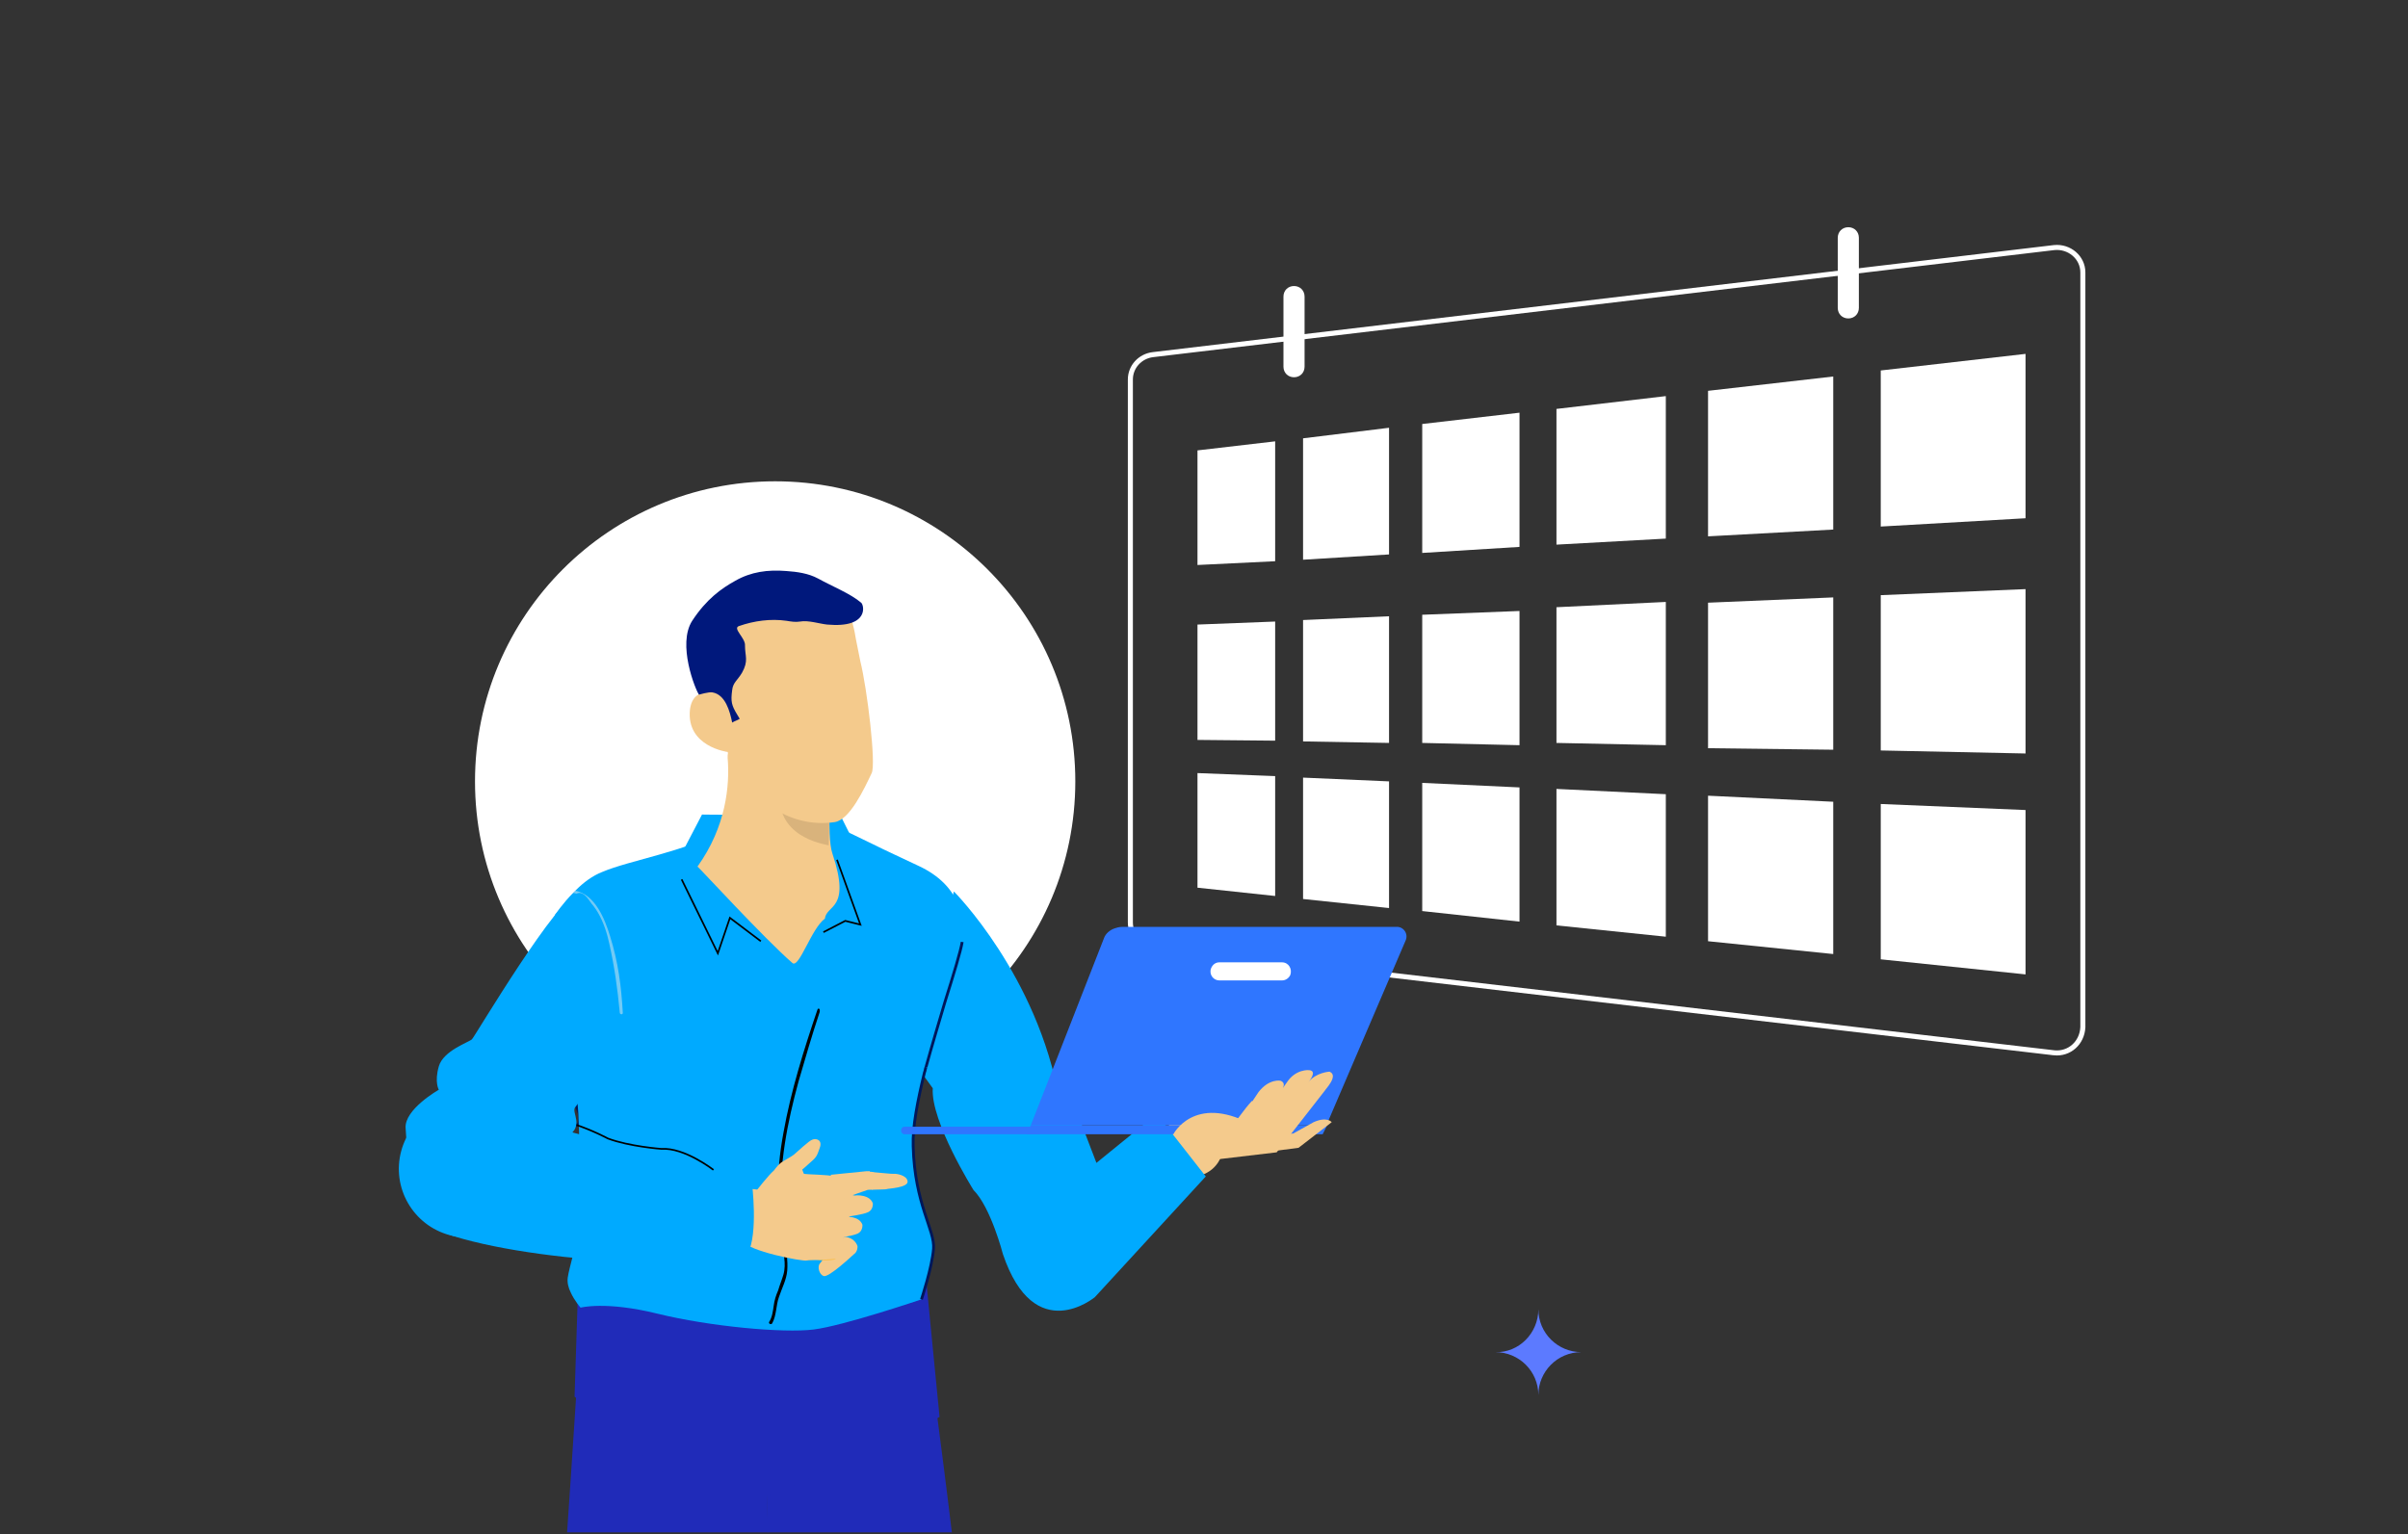 <svg id="ee2iTuHnNwB1" xmlns="http://www.w3.org/2000/svg" xmlns:xlink="http://www.w3.org/1999/xlink" viewBox="0 0 910 580" shape-rendering="geometricPrecision" text-rendering="geometricPrecision" width="910" height="580">
<rect x="0" y="0" width="910" height="580" fill="#333333" stroke="none"/>
<style><![CDATA[
#ee2iTuHnNwB73_ts {animation: ee2iTuHnNwB73_ts__ts 7000ms linear infinite normal forwards}@keyframes ee2iTuHnNwB73_ts__ts { 0% {transform: translate(143.35px,36.2px) scale(1,1)} 44.286% {transform: translate(143.35px,36.2px) scale(1,1)} 48.571% {transform: translate(143.35px,36.2px) scale(1.1,1.1)} 52.857% {transform: translate(143.35px,36.2px) scale(1,1)} 100% {transform: translate(143.35px,36.2px) scale(1,1)}} #ee2iTuHnNwB73 {animation: ee2iTuHnNwB73_f_p 7000ms linear infinite normal forwards}@keyframes ee2iTuHnNwB73_f_p { 0% {fill: #fff} 44.286% {fill: #fff} 51.429% {fill: #5e1de4} 100% {fill: #5e1de4}} #ee2iTuHnNwB75_ts {animation: ee2iTuHnNwB75_ts__ts 7000ms linear infinite normal forwards}@keyframes ee2iTuHnNwB75_ts__ts { 0% {transform: translate(207.3px,30.55px) scale(1,1)} 65.714% {transform: translate(207.3px,30.55px) scale(1,1)} 70% {transform: translate(207.3px,30.55px) scale(1.1,1.1)} 74.286% {transform: translate(207.3px,30.55px) scale(1,1)} 100% {transform: translate(207.3px,30.55px) scale(1,1)}} #ee2iTuHnNwB75 {animation: ee2iTuHnNwB75_f_p 7000ms linear infinite normal forwards}@keyframes ee2iTuHnNwB75_f_p { 0% {fill: #fff} 65.714% {fill: #fff} 72.857% {fill: #ff595a} 100% {fill: #ff595a}} #ee2iTuHnNwB77_ts {animation: ee2iTuHnNwB77_ts__ts 7000ms linear infinite normal forwards}@keyframes ee2iTuHnNwB77_ts__ts { 0% {transform: translate(126.8px,62.3px) scale(1,1)} 58.571% {transform: translate(126.8px,62.3px) scale(1,1)} 62.857% {transform: translate(126.8px,62.3px) scale(1.1,1.1)} 67.143% {transform: translate(126.8px,62.3px) scale(1,1)} 100% {transform: translate(126.8px,62.3px) scale(1,1)}} #ee2iTuHnNwB77 {animation: ee2iTuHnNwB77_f_p 7000ms linear infinite normal forwards}@keyframes ee2iTuHnNwB77_f_p { 0% {fill: #fff} 58.571% {fill: #fff} 65.714% {fill: #5e1de4} 100% {fill: #5e1de4}} #ee2iTuHnNwB80_ts {animation: ee2iTuHnNwB80_ts__ts 7000ms linear infinite normal forwards}@keyframes ee2iTuHnNwB80_ts__ts { 0% {transform: translate(207.3px,61.2px) scale(1,1)} 37.143% {transform: translate(207.3px,61.2px) scale(1,1)} 41.429% {transform: translate(207.3px,61.2px) scale(1.1,1.1)} 45.714% {transform: translate(207.3px,61.2px) scale(1,1)} 100% {transform: translate(207.3px,61.2px) scale(1,1)}} #ee2iTuHnNwB80 {animation: ee2iTuHnNwB80_f_p 7000ms linear infinite normal forwards}@keyframes ee2iTuHnNwB80_f_p { 0% {fill: #fff} 37.143% {fill: #fff} 44.286% {fill: #2f76ff} 100% {fill: #2f76ff}} #ee2iTuHnNwB82_ts {animation: ee2iTuHnNwB82_ts__ts 7000ms linear infinite normal forwards}@keyframes ee2iTuHnNwB82_ts__ts { 0% {transform: translate(126.8px,83.95px) scale(1,1)} 30% {transform: translate(126.8px,83.95px) scale(1,1)} 34.286% {transform: translate(126.8px,83.95px) scale(1.1,1.1)} 38.571% {transform: translate(126.8px,83.95px) scale(1,1)} 100% {transform: translate(126.8px,83.95px) scale(1,1)}} #ee2iTuHnNwB82 {animation: ee2iTuHnNwB82_f_p 7000ms linear infinite normal forwards}@keyframes ee2iTuHnNwB82_f_p { 0% {fill: #fff} 30% {fill: #fff} 37.143% {fill: #ff595a} 100% {fill: #ff595a}} #ee2iTuHnNwB83_ts {animation: ee2iTuHnNwB83_ts__ts 7000ms linear infinite normal forwards}@keyframes ee2iTuHnNwB83_ts__ts { 0% {transform: translate(143.35px,85.2px) scale(1,1)} 72.857% {transform: translate(143.35px,85.2px) scale(1,1)} 77.143% {transform: translate(143.35px,85.2px) scale(1.1,1.1)} 81.429% {transform: translate(143.35px,85.2px) scale(1,1)} 100% {transform: translate(143.35px,85.2px) scale(1,1)}} #ee2iTuHnNwB83 {animation: ee2iTuHnNwB83_f_p 7000ms linear infinite normal forwards}@keyframes ee2iTuHnNwB83_f_p { 0% {fill: #fff} 72.857% {fill: #fff} 80% {fill: #5e1de4} 100% {fill: #5e1de4}} #ee2iTuHnNwB85_ts {animation: ee2iTuHnNwB85_ts__ts 7000ms linear infinite normal forwards}@keyframes ee2iTuHnNwB85_ts__ts { 0% {transform: translate(183.1px,88.2px) scale(1,1)} 51.429% {transform: translate(183.1px,88.2px) scale(1,1)} 55.714% {transform: translate(183.1px,88.2px) scale(1.1,1.1)} 60% {transform: translate(183.1px,88.2px) scale(1,1)} 100% {transform: translate(183.1px,88.2px) scale(1,1)}} #ee2iTuHnNwB85 {animation: ee2iTuHnNwB85_f_p 7000ms linear infinite normal forwards}@keyframes ee2iTuHnNwB85_f_p { 0% {fill: #fff} 51.429% {fill: #fff} 58.571% {fill: #a825db} 100% {fill: #a825db}} #ee2iTuHnNwB88 {animation: ee2iTuHnNwB88_s_do 7000ms linear infinite normal forwards}@keyframes ee2iTuHnNwB88_s_do { 0% {stroke-dashoffset: 64.503} 10% {stroke-dashoffset: 0} 100% {stroke-dashoffset: 0}} #ee2iTuHnNwB93 {animation: ee2iTuHnNwB93_s_do 7000ms linear infinite normal forwards}@keyframes ee2iTuHnNwB93_s_do { 0% {stroke-dashoffset: 73.934} 10% {stroke-dashoffset: 0} 100% {stroke-dashoffset: 0}} #ee2iTuHnNwB94_ts {animation: ee2iTuHnNwB94_ts__ts 7000ms linear infinite normal forwards}@keyframes ee2iTuHnNwB94_ts__ts { 0% {transform: translate(171.3px,163.1px) scale(0,0)} 8.571% {transform: translate(171.3px,163.1px) scale(0,0);animation-timing-function: cubic-bezier(0.42,0,0.58,1)} 12.857% {transform: translate(171.3px,163.1px) scale(1.1,1.1);animation-timing-function: cubic-bezier(0,0,0.58,1)} 17.143% {transform: translate(171.3px,163.1px) scale(1,1)} 100% {transform: translate(171.3px,163.1px) scale(1,1)}} #ee2iTuHnNwB95 {animation: ee2iTuHnNwB95_s_do 7000ms linear infinite normal forwards}@keyframes ee2iTuHnNwB95_s_do { 0% {stroke-dashoffset: 39.499} 10% {stroke-dashoffset: 0} 100% {stroke-dashoffset: 0}} #ee2iTuHnNwB96_ts {animation: ee2iTuHnNwB96_ts__ts 7000ms linear infinite normal forwards}@keyframes ee2iTuHnNwB96_ts__ts { 0% {transform: translate(152.3px,151.5px) scale(1,1)} 7.143% {transform: translate(152.3px,151.5px) scale(0.7,0.7)} 14.286% {transform: translate(152.3px,151.5px) scale(1,1)} 21.429% {transform: translate(152.3px,151.5px) scale(0.7,0.7)} 28.571% {transform: translate(152.3px,151.5px) scale(1,1)} 35.714% {transform: translate(152.3px,151.5px) scale(0.7,0.7)} 42.857% {transform: translate(152.3px,151.5px) scale(1,1)} 50% {transform: translate(152.3px,151.5px) scale(0.7,0.7)} 57.143% {transform: translate(152.3px,151.5px) scale(1,1)} 64.286% {transform: translate(152.3px,151.5px) scale(0.7,0.7)} 71.429% {transform: translate(152.3px,151.5px) scale(1,1)} 78.571% {transform: translate(152.3px,151.5px) scale(0.7,0.7)} 85.714% {transform: translate(152.3px,151.5px) scale(1,1)} 100% {transform: translate(152.3px,151.5px) scale(1,1)}} #ee2iTuHnNwB99_ts {animation: ee2iTuHnNwB99_ts__ts 7000ms linear infinite normal forwards}@keyframes ee2iTuHnNwB99_ts__ts { 0% {transform: translate(161.95px,61.8px) scale(1,1)} 22.857% {transform: translate(161.95px,61.8px) scale(1,1)} 27.143% {transform: translate(161.95px,61.8px) scale(1.1,1.1)} 31.429% {transform: translate(161.95px,61.8px) scale(1,1)} 100% {transform: translate(161.95px,61.8px) scale(1,1)}} #ee2iTuHnNwB99 {animation: ee2iTuHnNwB99_f_p 7000ms linear infinite normal forwards}@keyframes ee2iTuHnNwB99_f_p { 0% {fill: #fff} 22.857% {fill: #fff} 30% {fill: #ff595a} 100% {fill: #ff595a}} #ee2iTuHnNwB101_ts {animation: ee2iTuHnNwB101_ts__ts 7000ms linear infinite normal forwards}@keyframes ee2iTuHnNwB101_ts__ts { 0% {transform: translate(183.1px,32.7px) scale(1,1)} 15.714% {transform: translate(183.1px,32.7px) scale(1,1)} 20% {transform: translate(183.1px,32.7px) scale(1.1,1.1)} 24.286% {transform: translate(183.1px,32.7px) scale(1,1)} 100% {transform: translate(183.1px,32.7px) scale(1,1)}} #ee2iTuHnNwB101 {animation: ee2iTuHnNwB101_f_p 7000ms linear infinite normal forwards}@keyframes ee2iTuHnNwB101_f_p { 0% {fill: #fff} 15.714% {fill: #fff} 22.857% {fill: #2f76ff} 100% {fill: #2f76ff}} #ee2iTuHnNwB103_ts {animation: ee2iTuHnNwB103_ts__ts 7000ms linear infinite normal forwards}@keyframes ee2iTuHnNwB103_ts__ts { 0% {transform: translate(112.25px,38.9px) scale(1,1)} 7.143% {transform: translate(112.25px,38.9px) scale(1,1)} 11.429% {transform: translate(112.25px,38.9px) scale(1.1,1.1)} 15.714% {transform: translate(112.25px,38.9px) scale(1,1)} 100% {transform: translate(112.25px,38.9px) scale(1,1)}} #ee2iTuHnNwB103 {animation: ee2iTuHnNwB103_f_p 7000ms linear infinite normal forwards}@keyframes ee2iTuHnNwB103_f_p { 0% {fill: #fff} 7.143% {fill: #fff} 14.286% {fill: #a825db} 100% {fill: #a825db}} #ee2iTuHnNwB104_tr {animation: ee2iTuHnNwB104_tr__tr 7000ms linear infinite normal forwards}@keyframes ee2iTuHnNwB104_tr__tr { 0% {transform: translate(51.9px,81.1px) rotate(0deg)} 7.143% {transform: translate(51.9px,81.1px) rotate(8deg)} 28.571% {transform: translate(51.9px,81.1px) rotate(8deg)} 35.714% {transform: translate(51.9px,81.1px) rotate(0deg)} 57.143% {transform: translate(51.9px,81.1px) rotate(0deg)} 64.286% {transform: translate(51.9px,81.1px) rotate(8deg)} 85.714% {transform: translate(51.9px,81.1px) rotate(8deg)} 92.857% {transform: translate(51.9px,81.1px) rotate(0deg)} 100% {transform: translate(51.9px,81.1px) rotate(0deg)}} #ee2iTuHnNwB113_to {animation: ee2iTuHnNwB113_to__to 7000ms linear infinite normal forwards}@keyframes ee2iTuHnNwB113_to__to { 0% {transform: translate(27.648px,94.7px)} 7.143% {transform: translate(26.68px,95.296px)} 85.714% {transform: translate(26.68px,95.296px)} 92.857% {transform: translate(27.648px,94.7px)} 100% {transform: translate(27.648px,94.7px)}} #ee2iTuHnNwB113_tr {animation: ee2iTuHnNwB113_tr__tr 7000ms linear infinite normal forwards}@keyframes ee2iTuHnNwB113_tr__tr { 0% {transform: rotate(0deg)} 7.143% {transform: rotate(-20deg)} 85.714% {transform: rotate(-20deg)} 92.857% {transform: rotate(0deg)} 100% {transform: rotate(0deg)}} #ee2iTuHnNwB114_tr {animation: ee2iTuHnNwB114_tr__tr 7000ms linear infinite normal forwards}@keyframes ee2iTuHnNwB114_tr__tr { 0% {transform: translate(11.3px,123.5px) rotate(15deg)} 7.143% {transform: translate(11.3px,123.5px) rotate(15deg)} 12.857% {transform: translate(11.3px,123.5px) rotate(21deg)} 18.571% {transform: translate(11.3px,123.5px) rotate(15deg)} 28.571% {transform: translate(11.3px,123.5px) rotate(15deg)} 34.286% {transform: translate(11.3px,123.5px) rotate(21deg)} 40% {transform: translate(11.3px,123.5px) rotate(15deg)} 50% {transform: translate(11.3px,123.5px) rotate(15deg)} 55.714% {transform: translate(11.3px,123.5px) rotate(21deg)} 61.429% {transform: translate(11.3px,123.5px) rotate(15deg)} 71.429% {transform: translate(11.3px,123.5px) rotate(15deg)} 77.143% {transform: translate(11.3px,123.5px) rotate(21deg)} 82.857% {transform: translate(11.3px,123.5px) rotate(15deg)} 100% {transform: translate(11.3px,123.5px) rotate(15deg)}}
]]></style>
<defs><rect id="ee2iTuHnNwB2" width="160.8" height="134.6" rx="0" ry="0"/></defs><g transform="matrix(2.85 0 0 2.85 147.302 79.332)"><g><path d="M220.7,111.8l-119.5-14c-1.7-.2-3-1.6-3-3.3v-72c0-1.7,1.3-3.1,3-3.3L220.7,5c2-.2,3.8,1.3,3.8,3.3v100.1c-.1,2.1-1.8,3.6-3.8,3.4Z" fill="none" stroke="#fff" stroke-width="0.668" stroke-miterlimit="10"/><circle r="39.8" transform="translate(51.1 75.8)" fill="#fff"/><path d="M119.9,22.2v0c-.8,0-1.4-.6-1.4-1.4v-9.3c0-.8.6-1.4,1.4-1.4v0c.8,0,1.4.6,1.4,1.4v9.3c0,.8-.6,1.4-1.4,1.4Z" fill="#fff"/><path d="M193.4,14.4v0c-.8,0-1.4-.6-1.4-1.4v-9.3c0-.8.6-1.4,1.4-1.4v0c.8,0,1.4.6,1.4,1.4v9.3c0,.8-.6,1.4-1.4,1.4Z" fill="#fff"/><g><g><g clip-path="url(#ee2iTuHnNwB68)"><g><circle r="4.1" transform="translate(106.4 124.1)" fill="#f4ca8c"/><path d="M74.8,90.4c0,0,11.1,11.1,14,27.7l2.6,2.3l2.3,6l8-6.5l6.5,8.3-14.7,16c0,0-8,6.7-12.2-5.7c0,0-1.6-6.2-3.9-8.5c0,0-5.7-9.1-5.4-13.5l-3.4-4.7l6.2-21.4Z" fill="#0af"/><g><path d="M15.4,122.6c2.2.2,5.1-.2,7.3-.2.9-.7,1.4-.6,2.4-1.2.1-.5.1-1,0-1.4-.2-.7-.6-1-.1-1.8.3-.5.7-1,1.1-1.4c1.5-2.1,3.3-6.7,4.3-9.1" fill="none" stroke="#00175a" stroke-width="0.373" stroke-miterlimit="10"/><g><g><g><g><g><g><path d="M98.4,295c0,.1,0,.1,0,.2c0,0,0,.1,0,.1c0,.1-.1.1-.1.2c0,0,0,0,0,.1-.1.1-.2.1-.3.2c0,0-.1,0-.1.1-.1.1-.2.1-.3.1c0,0,0,0,0,0s0,0,0,0-.1,0-.1,0s0,0-.1,0c0,0-.1,0-.1,0-3.1.2-27.1.6-29.6-.8-.6-.3-1-.7-1.3-1.1-1-1.4-1.2-3.6-1-7.3.1-1.5.6-2.4.8-6c.1-1.5.1-3.6.1-6.4c2.1-.5,2.5-.9,4.6-1.3c2.5-.5,5-1.4,7.5-1.9c0,1.4-.2,2.7-.2,4.1c0,.8,0,1.5.1,2.3.3,2.4,2.1,4.6,3.8,6.2.1.1.2.2.3.3c2,1.9,4.6,3.5,7.1,4.6.1,0,.2.1.3.1.3.1.6.2.9.3.9.4,1.8.7,2.6,1c2.5.9,4.3,1.7,5,3.3.2.4.3.8.4,1c0,0,0,.1,0,.1-.3.1-.3.3-.3.5Z" fill="#ccd0de"/></g></g><g><g><path d="M98.4,295c0,.1,0,.1,0,.2c0,0,0,.1,0,.1c0,.1-.1.1-.1.2c0,0,0,0,0,.1-.1.1-.2.1-.3.2c0,0-.1,0-.1.1-.1.1-.2.1-.3.1c0,0,0,0,0,0s0,0,0,0-.1,0-.1,0s0,0-.1,0c0,0-.1,0-.1,0-3.3.3-29.6,1.3-32.2,0-.6-.3-1-1-1.1-1.9c0-.3,0-.7,0-1c.3-1.9.2-4.2,1.3-6.3c2.8,1.3,4.1,2.2,7,.7c1.6-.8,2.4-2.4,3.6-3.6.9-1,1.9-1.1,3.1-1.1c1.1,0,2.1.4,2.9,1c.1.1.2.1.3.2c2.2,1.9,4.8,3.5,6.8,4.5.1,0,.2.1.3.1s.2.1.3.1c.3.1.6.2.9.3.9.4,1.8.7,2.6,1c2.5.9,4.3,1.7,5,3.3.2.4.3.8.4,1v0c0,0,0,.1,0,.1-.1.2-.1.4-.1.6Z"/></g></g></g><g><g><g><path d="M35.6,295.6c-.7,1-18.9,1.2-19.4.6c0,0-.1-.1-.1-.1-.1-.1-.1-.2-.2-.3c0,0,0-.1,0-.1c0-.1-.1-.2-.1-.3-.1-.4-.1-.8-.1-1.2c0-.2,0-.3,0-.5.1-.9.4-1.9.5-2.5.2-1,.6-1.8,1-2.6.5-.9,1.1-1.8,1.6-2.9.8-1.7,1.4-3.4,1.9-5.2.1-.4.2-.8.3-1.3s.5-6.4.2-6.4c3.8.3,7.6.6,11.5.9-.6,2.8-.9,4.5-1,7.3c0,.5,0,1,0,1.5.1,1.8.4,4,1.1,5.7.2.5.5,1,.9,1.4c0,0,.1.2.2.5v0c.2.5.4,1.2.6,2v0c.2.6.4,1.2.5,1.8.4,1,.6,1.7.6,1.7Z" fill="#ccd0de"/></g></g><g><g><path d="M36.2,294.7c0,1.3-.7,1.7-1.8,1.8-.8.1-1.6.1-2.4.2-2.2.1-4.4.1-6.6.1s-3.9-.1-6.1-.2c-.6,0-2.8.1-3.2-.4c0,0-.1-.1-.1-.1-.1-.1-.1-.2-.2-.3c0,0,0-.1,0-.1c0-.1-.1-.2-.1-.3-.1-.4-.1-.8-.1-1.2c0-.2,0-.3,0-.5.1-.9.4-1.9.5-2.5.2-1,.6-1.8,1-2.6.8-1.4,4.1-5.5,10.1-4.6c2.3.4,4.4,2.7,5.5,4.3.6.7.9,1.3,1,1.4.2.2.4.5.7,1c.2.4.5.8.7,1.2c0,0,0,0,0,0c.2.4.4.7.4.9.2.4.3.8.4,1.2.3.3.3.5.3.7Z"/></g></g></g><g><path d="M20.3,220.5c-.4,5.6-.7,11-1.1,16.3-1.5,22.9-2.7,47.8-2.7,48.5c0,.6,1.8,1.3,4.2,2c3.2.9,7.6,1.6,11,2.1.7.1,1.3.2,1.9.2c1.7.2,3.2.1,3.4-1.6c1-8.3,3.8-32.5,6.6-51.3.4-2.9.9-5.8,1.3-8.7.4-2.5.7-4.9,1.1-7.3.5-3.7,1-7.2,1.5-10.6-8.8-.2-17.6-1.1-26.3-2.6-.3,4.4-.6,8.7-.9,13Z" fill="#00187c"/><path d="M50.1,191.2c.1-.4.1-.7.2-1.1c0,.1,0,.3.1.4-.1-13.6-.8-27.4-.2-40.9c0-2.8-1.3-5.4-1.9-8.1l-22.5.8c0,0-.2,1.9-.5,5.9-.2,2.5-.4,5.6-.6,9.3-.8,12.6-2.1,31.2-3.4,50.1c8.6,1.5,17.4,2.3,26.3,2.6.7-6.8,1.6-13,2.5-19c0,0-.1,0,0,0Z" fill="#202bb9"/><path d="M77.9,208.3c-1.3-20.6-7.9-67.6-7.9-67.6l-21.8.7c.6,2.7,1.9,5.3,1.9,8.1-.6,13.5.2,27.3.2,40.9.1.3.1.7.2,1c.9,5.9,1.7,12.2,2.4,18.7c8.4,0,16.9-.6,25.1-1.8c0,.1-.1.1-.1,0Z" fill="#202bb9"/><path d="M78.4,221c-.1-4.7-.3-9-.5-12.6-8.3,1.2-16.7,1.8-25.1,1.8.4,3.5.7,7,1,10.6.5,5.3.9,10.7,1.3,15.8c1.8,24.4,4.3,50.1,4.6,51.3c1.7,5.3,3.5,1.3,7.5-.3c4.8-2,12.9-3.2,14.5-4c.3-.1-3.4-8.7-3.4-8.7s.3-19.3.2-38.5c.1-5.2,0-10.5-.1-15.4Z" fill="#00187c"/><circle r="12.6" transform="translate(65.3 208.9)" fill="#00187c"/><circle r="13.2" transform="translate(34 209.2)" fill="#00187c"/><polygon points="25,141.9 71,140.7 72.9,160.1 50.6,170.5 40.6,171.1 24.5,157.4" fill="#202bb9"/></g><g><path d="M61.5,229.1c1.2,11.4,2.1,22.9,2.5,34.3.1,3.2.2,6.4.3,9.5c0,.3-.5.3-.5-.1-.2-11.4-.8-22.8-1.8-34.2-.3-3.2-.6-6.4-.9-9.6-.1-.2.3-.2.4.1Z" fill="none" stroke="#006fcf" stroke-width="0.373" stroke-miterlimit="10"/></g></g></g></g><g><path d="M75.9,97.1c-.2,1.2-1.1,4.2-2.3,8-.8,2.7-1.7,5.7-2.5,8.6c0,0,0,0,0,0-.1.2-.1.5-.2.7-.9,3.7-1.6,7.2-1.5,9.8.2,7.7,2.9,11.1,2.7,13.6s-1.6,6.7-1.6,6.7-10.3,3.5-14.3,4-13.8-.4-20.7-2.1-10.2-.8-10.2-.8-.8-.9-1.3-2c-.3-.6-.5-1.3-.4-2s.4-1.8.7-3c.5-1.9,1.2-3.9,1.2-3.9v-.8l-.4-10.3v-1.1-.2l-.1-2.5-.1-1.3-.1-1.2-.3-6.7-2.6-17.1c0,0,0,0,0,0c.1-.1,1-1.5,2.5-3c.1-.1.2-.2.3-.3c1-1,2.2-1.9,3.5-2.4c3.5-1.5,11.7-2.9,15-5.2c0,0,0,0,0,0s0,0,0,0c3.3-2.3,16.1-.8,16.1-.8s0,0,.1.1c.5.2,2.3,1.1,4.6,2.2c0,0,0,0,0,0c1.8.9,4,1.9,6.1,2.9c5.6,2.6,6.2,7,5.8,10.1Z" fill="#0af"/><polyline points="61.4,83.6 59.8,80.4 41.4,80.2 39,84.8" fill="#0af"/><g><path d="M56.7,106.1c-1.8,5.3-3.5,10.7-4.5,16.3-.5,2.7-.8,5.5-.7,8.3c0,1.4.1,2.8.2,4.2.2,1.4.5,2.7.6,4.1.1.7.1,1.5-.1,2.2s-.5,1.4-.7,2.1c-.3.7-.5,1.3-.6,2.1-.1.7-.2,1.5-.6,2.1-.1.2.2.4.4.2.6-1.1.5-2.4.9-3.5.4-1.2,1-2.3,1.1-3.5.1-1.3-.1-2.7-.3-4-.2-1.4-.4-2.9-.5-4.3-.3-5.7.8-11.3,2.3-16.8.9-3.1,1.8-6.2,2.8-9.2.1-.5-.2-.6-.3-.3Z"/></g></g><path d="M30.9,106.5c0,.3-.4.2-.4,0-.3-3.2-.7-6.1-1.4-9.2-.5-2.4-1.9-6.3-4.8-6.7c0,0,0,0,0,0c.1-.1.2-.2.3-.3c0,0,0,0,0,0c2.6.5,3.9,3.7,4.6,6c1.1,3.5,1.5,6.7,1.7,10.2Z" opacity="0.5" fill="#e5eaec"/><g><g><g><g><path d="M57.7,94c-1.8,1.3-3.4,6.6-4.3,5.9-3.8-3.3-12.3-12.6-12.6-12.8c3.8-5.3,4.3-10.8,4-14.4-.1-1.9,1.7-3.3,3.5-2.8l6.4,1.9l2.7,1.9c1.5,1.7.4,9.1,1.3,11.7c2.5,7.5-.8,6.7-1,8.6Z" fill="#f4ca8c"/></g></g></g><path d="M51.7,77.9l6.6,2.2-.1,4.2c.1-.1-6.5-.7-6.5-6.4Z" fill="#d9b37c"/></g><path d="M71.1,113.7c0,0,0,0,0,0-.1.2-.1.5-.2.7-.9,3.7-1.6,7.2-1.5,9.8.2,7.7,2.9,11.1,2.7,13.6s-1.6,6.7-1.6,6.7" fill="none" stroke="#00175a" stroke-width="0.373" stroke-miterlimit="10"/><path d="M75.9,97.1c-.2,1.2-1.1,4.2-2.3,8-.8,2.7-1.7,5.7-2.5,8.6" fill="none" stroke="#00175a" stroke-width="0.373" stroke-miterlimit="10"/></g><path d="M114.3,118.2c-.5-.1-4.4-.8-6.4,1.9.1,1,.3,2,.6,3c0,.1.1.3.2.4c1.9-2.6,3.9-3.6,5.6-5.3Z" fill="#ccd0de"/><g transform="translate(-10 0)"><polygon points="134.3,121.4 133.7,122.6 94.5,122.6 95,121.4" fill="#2f76ff"/><path d="M144.7,96.9l-10.5,24.5h-39.2l3.6-9.2l6.1-15.6c.2-.6.8-1.1,1.4-1.3.3-.1.6-.2,1-.2h36.3c1-.1,1.7.9,1.3,1.8Z" fill="#2f76ff"/><path d="M95.9,122.6h-17.6c-.3,0-.5-.2-.5-.5s.2-.5.5-.5h17.7c.3,0,.5.2.5.5c0,.2-.3.5-.6.5Z" fill="#2f76ff"/><path d="M128.3,102.2h-8.3c-.8,0-1.4-.8-1.1-1.6v0c.2-.5.6-.8,1.1-.8h8.3c.9,0,1.4.9,1.1,1.7v0c-.2.4-.6.7-1.1.7Z" fill="#fff"/></g><path d="M124.6,114.3c0,0-1.8.1-2.8,1.4c0,0,1.3-1.5.1-1.6c0,0-1.8-.2-3,1.7l-1,1.4c0,0,1.3-1.3.2-1.7c0,0-1.5-.3-2.9,1.5l-.8,1.2c0,0,0,0-.1,0-1.1,1.2-1.6,2.1-3.7,4.7.2.4-1.7,1.4-1.5,1.8.3.4.6.8.9,1.2l7.6-.9l6.4-8.2c0-.1,1.9-2,.6-2.5Z" fill="#f4ca8c"/><path d="M115.9,125l4.6-.6l4.4-3.4c0,0-.6-.8-2.4,0l-2.7,1.5-4.1.3.2,2.2Z" fill="#f4ca8c"/><path d="M103.9,122.6c0,0,2.7-5.3,10.2-1.4l-4.3,4.7-5.9-3.3Z" fill="#f4ca8c"/><polyline points="49.2,97 45.1,93.9 43.5,98.6 38.7,88.8" fill="none" stroke="#000" stroke-width="0.223" stroke-miterlimit="10"/></g><clipPath id="ee2iTuHnNwB68"><use width="160.8" height="134.6" xlink:href="#ee2iTuHnNwB2" transform="translate(-9.1 40.8)"/></clipPath></g></g><polyline points="57.5,95.8 60.4,94.3 62.4,94.8 59.3,86.2" fill="none" stroke="#000" stroke-width="0.223" stroke-miterlimit="10"/></g></g><g><polygon points="132.5,45.7 121.1,46.4 121.1,30.3 132.5,28.9" fill="#fff"/><g id="ee2iTuHnNwB73_ts" transform="translate(143.35,36.2) scale(1,1)"><polygon id="ee2iTuHnNwB73" points="149.8,44.7 136.9,45.5 136.9,28.4 149.8,26.9" transform="translate(-143.35,-36.2)" fill="#fff"/></g><polygon points="169.2,43.6 154.7,44.4 154.7,26.4 169.2,24.7" fill="#fff"/><g id="ee2iTuHnNwB75_ts" transform="translate(207.3,30.55) scale(1,1)"><polygon id="ee2iTuHnNwB75" points="216.9,40.9 197.7,42 197.7,21.3 216.9,19.1" transform="translate(-207.3,-30.55)" fill="#fff"/></g><polygon points="117.4,70.4 107.1,70.3 107.1,55 117.4,54.6" fill="#fff"/><g id="ee2iTuHnNwB77_ts" transform="translate(126.8,62.3) scale(1,1)"><polygon id="ee2iTuHnNwB77" points="132.5,70.7 121.1,70.5 121.1,54.4 132.5,53.9" transform="translate(-126.8,-62.3)" fill="#fff"/></g><polygon points="149.8,71 136.9,70.7 136.9,53.7 149.8,53.2" fill="#fff"/><polygon points="191.4,71.6 174.8,71.4 174.8,52.1 191.4,51.4" fill="#fff"/><g id="ee2iTuHnNwB80_ts" transform="translate(207.3,61.2) scale(1,1)"><polygon id="ee2iTuHnNwB80" points="216.9,72.1 197.7,71.7 197.7,51.1 216.9,50.3" transform="translate(-207.3,-61.2)" fill="#fff"/></g><polygon points="117.4,91 107.1,89.9 107.1,74.7 117.4,75.1" fill="#fff"/><g id="ee2iTuHnNwB82_ts" transform="translate(126.8,83.95) scale(1,1)"><polygon id="ee2iTuHnNwB82" points="132.5,92.6 121.1,91.4 121.1,75.3 132.5,75.8" transform="translate(-126.8,-83.95)" fill="#fff"/></g><g id="ee2iTuHnNwB83_ts" transform="translate(143.35,85.2) scale(1,1)"><polygon id="ee2iTuHnNwB83" points="149.8,94.4 136.9,93 136.9,76 149.8,76.6" transform="translate(-143.35,-85.2)" fill="#fff"/></g><polygon points="169.2,96.4 154.7,94.9 154.7,76.8 169.2,77.5" fill="#fff"/><g id="ee2iTuHnNwB85_ts" transform="translate(183.1,88.2) scale(1,1)"><polygon id="ee2iTuHnNwB85" points="191.4,98.7 174.8,97 174.8,77.7 191.4,78.5" transform="translate(-183.1,-88.2)" fill="#fff"/></g><polygon points="216.9,101.4 197.7,99.4 197.7,78.8 216.9,79.6" fill="#fff"/></g><g><line id="ee2iTuHnNwB88" x1="143.9" y1="108.4" x2="150.607" y2="109.13" fill="none" stroke="#00feff" stroke-width="0.446" stroke-miterlimit="10" stroke-dashoffset="64.503" stroke-dasharray="64.503"/></g><g><path id="ee2iTuHnNwB93" d="M98.1,159.4c11.5,6.9,25.4,10.9,40.5,10.9c11,0,21.4-2.2,30.7-6" fill="none" stroke="#00feff" stroke-width="0.35" stroke-miterlimit="10" stroke-dashoffset="73.934" stroke-dasharray="73.934"/><g id="ee2iTuHnNwB94_ts" transform="translate(171.3,163.1) scale(0,0)"><circle r="2" transform="translate(-0,-0)" fill="none" stroke="#00feff" stroke-width="0.35" stroke-miterlimit="10"/></g><path id="ee2iTuHnNwB95" d="M118.6,153.8c6.2,2.1,13,3.2,20,3.2.9,0,1.8,0,2.8-.1v0l-10.3,12.7" fill="none" stroke="#00feff" stroke-width="0.35" stroke-miterlimit="10" stroke-dashoffset="39.499" stroke-dasharray="39.499"/><g id="ee2iTuHnNwB96_ts" transform="translate(152.3,151.5) scale(1,1)"><path d="M152.3,145.8c0,3.2,2.6,5.7,5.7,5.7-3.2,0-5.7,2.6-5.7,5.7c0-3.2-2.6-5.7-5.7-5.7c3.1.1,5.7-2.5,5.7-5.7Z" transform="translate(-152.3,-151.5)" fill="#5c7aff"/></g></g><g transform="translate(0-.3)"><g id="ee2iTuHnNwB99_ts" transform="translate(161.95,61.8) scale(1,1)"><polygon id="ee2iTuHnNwB99" points="169.2,71.3 154.7,71 154.7,53 169.2,52.3" transform="translate(-161.95,-61.8)" fill="#fff"/></g></g><g><g id="ee2iTuHnNwB101_ts" transform="translate(183.1,32.7) scale(1,1)"><polygon id="ee2iTuHnNwB101" points="191.4,42.4 174.8,43.3 174.8,24 191.4,22.1" transform="translate(-183.1,-32.7)" fill="#fff"/></g></g><g><g id="ee2iTuHnNwB103_ts" transform="translate(112.25,38.9) scale(1,1)"><polygon id="ee2iTuHnNwB103" points="117.4,46.6 107.1,47.1 107.1,31.9 117.4,30.7" transform="translate(-112.25,-38.9)" fill="#fff"/></g></g><g id="ee2iTuHnNwB104_tr" transform="translate(51.9,81.1) rotate(0)"><g transform="translate(-51.9,-81.1)"><g><g><g><g><path d="M61.8,56.9c.2,1,.4,2,.6,3c.9,3.6,2.1,13.6,1.5,14.8-1,2.1-2.9,6.2-4.9,6.5-6.1.9-11.7-3.2-14.2-9.3c0,0-5.5-.7-5-5.6.1-.8.4-1.6,1.1-2c.9-.5,1.2-.4.8-1.6-.3-.9-.5-1.8-.6-2.8-.3-4,2.1-8,5.7-9.7c1.7-.8,3.8-1.6,5.7-1.7c2-.1,3.2.7,4.9,1.6c1.8,1,3.7,2.8,4,4.9.2.7.3,1.3.4,1.9Z" fill="#f4ca8c"/></g></g><g><g><path d="M62.5,52.1c-1.4-1.2-3.9-2.2-5.7-3.2-1.3-.7-2.8-.9-4.2-1-2.5-.2-4.7.1-6.8,1.3-1.8,1-3.8,2.4-5.7,5.3-2,3.1.4,9.1.9,9.8c0,0,1.3-.4,1.8-.3c1.7.3,2.3,2.5,2.6,4c.3-.2.7-.3,1-.5-.1-.2-.2-.3-.3-.5-.8-1.3-.9-1.8-.7-3.3.1-1,.7-1.3,1.3-2.3.9-1.6.4-2.2.4-3.6.1-1-1.7-2.3-.8-2.6c2-.7,4.2-1,6.3-.7.6.1,1.2.2,1.8.1c1.1-.2,2.6.3,3.6.4c5.6.5,4.9-2.6,4.5-2.9Z" fill="#00187c"/></g></g></g></g></g></g><g id="ee2iTuHnNwB113_to" transform="translate(27.648,94.7)"><g id="ee2iTuHnNwB113_tr" transform="rotate(0)"><g transform="translate(-28.648,-93.7)"><g id="ee2iTuHnNwB114_tr" transform="translate(11.3,123.5) rotate(15)"><g transform="translate(-11.3,-123.5)"><g><g><path d="M14.1,133.3c12.5-3.9,37.8-7.5,37.8-7.5L49,119l-38,1.3c-2.1.4-4,1.7-4.9,3.7v0c-2.6,5.3,2.4,11,8,9.3Z" fill="#fdb92d"/><g><path d="M46.5,124.1c.8,1.9,3.1,2.7,5.1,1.8s2.8-2.9,2-4.8-3.1-2.8-5-2c-2,.8-2.9,3.1-2.1,5Z" fill="#f4ca8c"/></g><g><path d="M49.7,119.1c0,0,1.1-2.6,1.6-3.3s3.2-.6,3.8-.6s3.4-.8,4.1-.7c.7.2,1.4.2,1.9.6.5.5,1.1,2,1.3,2.4.3.4.1,2.2.1,2.8c0,.7.2,4.3-.2,4.7s-3.2.9-3.7,1.2c-.6.3-7.9.8-8.8-.3" fill="#f4ca8c"/><path d="M64.4,123.8c0,0-2.4,3.9-3.1,3.8-.6,0-1.2-1-.9-1.5l1-2.4" fill="#f4ca8c"/><path d="M62.5,121.9c.2-.1,1.4-.3,2.1.7c0,0,.3.8-.3,1.3s-2.3,1.2-2.3,1.2" fill="#f4ca8c"/><path d="M62.3,125c-.4.4-3.2.9-3.7,1.2" fill="#fdb92d"/><path d="M51.3,115.8c0,0,.3-.8.6-1.2s1.1-1.1,1.4-1.5s1.5-2.4,1.9-2.6c.4-.3,1.3-.3,1.2.8-.1,1,0,1.2-.7,2.2-.7,1.1-.8,1.2-.8,1.2l.5.7" fill="#f4ca8c"/><path d="M68.8,112.6c-.3-.8-1.8-.6-2-.5s-2.3.4-3.2.6c.4.7.6,1.5.9,2.2.6-.2,1.8-.5,1.9-.6s2.7-.9,2.4-1.7Z" fill="#f4ca8c"/><path d="M63.6,112.6c0,0-.4.1-.4.1-.3.1-4.5,1.7-4.5,1.7l2.6,2.5c0,0,3-2.1,3.1-2.1-.3-.6-.4-1.5-.8-2.2Z" fill="#f4ca8c"/><circle r="1.2" transform="translate(64 113.8)" fill="#f4ca8c"/><circle r="1.6" transform="translate(60.5 115.6)" fill="#f4ca8c"/><path d="M61.8,116.2c0,0,.6.1.8,0s1.8-.6,2.5.4c0,0,.3.8-.3,1.3s-2.3,1.2-2.3,1.2" fill="#f4ca8c"/><path d="M61.2,119.3c0,0,.6.1.8,0s1.8-.6,2.5.4c0,0,.3.8-.3,1.3s-2.3,1.2-2.3,1.2" fill="#f4ca8c"/></g></g><path d="M4.1,127.2c.4,4.4,4,7.8,8.4,8c13.6.5,37.7-5.5,38.3-7.8.7-3-1.9-9.3-1.9-9.3L13,117.7c-5.3-.1-9.4,4.3-8.9,9.5v0Z" fill="#0af"/></g><path d="M43.8,114.8c0,0-4.5-1.9-7.4-.9c0,0-4.2.8-7.2.5c0,0-8.8-2.1-11.9.9" transform="translate(-.261 2.989)" fill="none" stroke="#000" stroke-width="0.223" stroke-miterlimit="10"/><circle r="9.1" transform="translate(12 126.1)" fill="#0af"/></g></g><path d="M20.9,125.1c.2-.6,1.2-1.7,3.6-3.2c2.4-1.4.5-3.2,1.1-3.9c0,0,4.4-5.5,5.5-9.6c1-4.2-2.3-19-5-18.8s-13.8,19-14.2,19.4-3.8,1.5-4.4,3.6s0,3.1,0,3.1-4.6,2.6-4.4,5.1c.1,1.5.2,2.4.1,3.3c4.9,6,10.2,1,17.7,1Z" transform="translate(0 0)" fill="#0af"/></g></g></g></g></svg>

